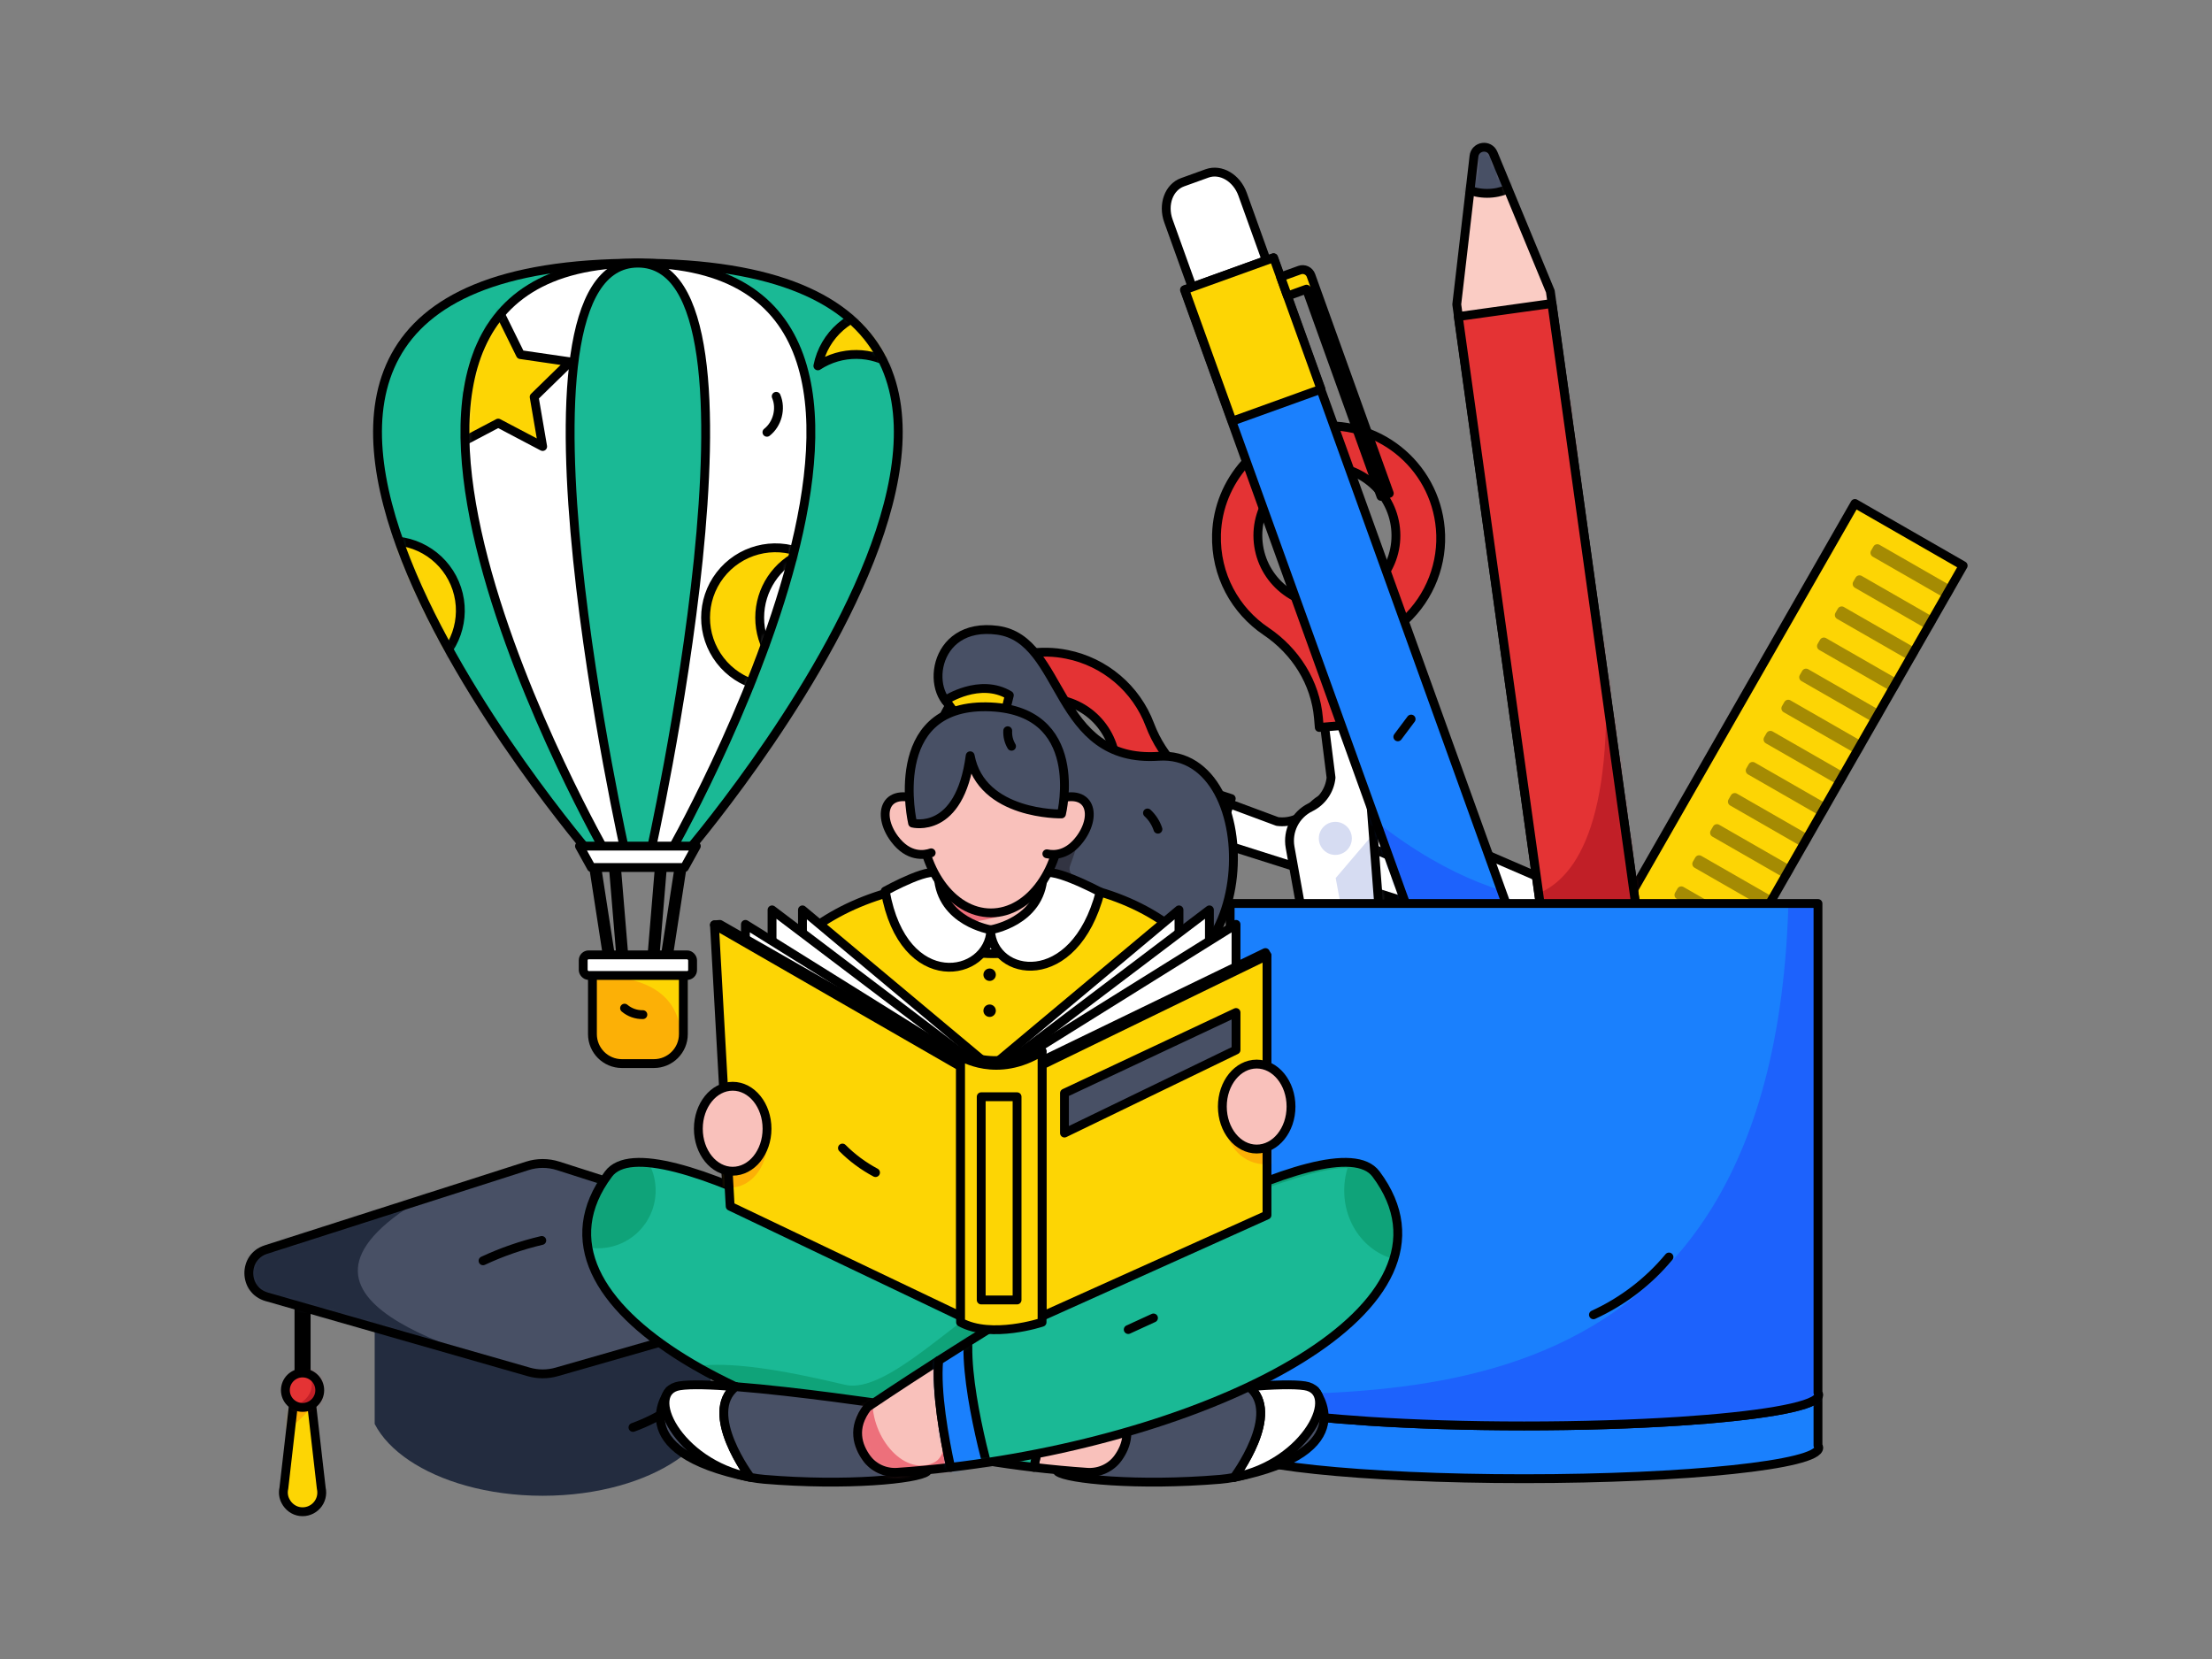 <?xml version="1.0" encoding="UTF-8"?> <svg xmlns="http://www.w3.org/2000/svg" width="400" height="300" viewBox="0 0 400 300" fill="none"><rect x="0" y="0" width="400" height="300" fill="#808080" stroke="none"/> <mask id="mask0_729_206" style="mask-type:luminance" maskUnits="userSpaceOnUse" x="0" y="0" width="400" height="300"> <rect width="400" height="300" fill="white"></rect> </mask> <g mask="url(#mask0_729_206)"> <path fill-rule="evenodd" clip-rule="evenodd" d="M107.122 155.341H119.908H123.584L120.57 174.85H110.136L107.122 155.341ZM107.785 155.975L110.603 174.215H112.367L110.851 155.975H107.785ZM112.926 174.215L111.41 155.975H119.296L117.78 174.215H112.926ZM118.339 174.215H120.103L122.921 155.975H119.855L118.339 174.215Z" fill="#FCB006"></path> <path d="M107.122 155.341V154.541C106.889 154.541 106.667 154.643 106.515 154.82C106.363 154.998 106.296 155.232 106.331 155.463L107.122 155.341ZM123.584 155.341L124.375 155.463C124.41 155.232 124.343 154.998 124.191 154.82C124.039 154.643 123.818 154.541 123.584 154.541V155.341ZM120.57 174.85V175.65C120.965 175.65 121.301 175.362 121.361 174.972L120.57 174.85ZM110.136 174.85L109.345 174.972C109.405 175.362 109.741 175.65 110.136 175.65V174.85ZM110.603 174.215L109.812 174.337C109.872 174.727 110.208 175.015 110.603 175.015V174.215ZM107.785 155.975V155.175C107.552 155.175 107.33 155.277 107.178 155.455C107.026 155.632 106.959 155.867 106.994 156.098L107.785 155.975ZM112.367 174.215V175.015C112.59 175.015 112.804 174.922 112.955 174.757C113.107 174.592 113.182 174.372 113.164 174.149L112.367 174.215ZM110.851 155.975L111.648 155.909C111.614 155.495 111.267 155.175 110.851 155.175V155.975ZM111.41 155.975V155.175C111.186 155.175 110.973 155.269 110.821 155.434C110.67 155.598 110.594 155.819 110.613 156.042L111.41 155.975ZM112.926 174.215L112.128 174.282C112.163 174.696 112.51 175.015 112.926 175.015V174.215ZM119.296 155.975L120.093 156.042C120.112 155.819 120.036 155.598 119.885 155.434C119.733 155.269 119.52 155.175 119.296 155.175V155.975ZM117.78 174.215V175.015C118.197 175.015 118.543 174.696 118.578 174.282L117.78 174.215ZM120.103 174.215V175.015C120.498 175.015 120.834 174.727 120.894 174.337L120.103 174.215ZM118.339 174.215L117.542 174.149C117.524 174.372 117.599 174.592 117.751 174.757C117.902 174.922 118.116 175.015 118.339 175.015V174.215ZM122.921 155.975L123.712 156.098C123.747 155.867 123.68 155.632 123.528 155.455C123.376 155.277 123.155 155.175 122.921 155.175V155.975ZM119.855 155.975V155.175C119.439 155.175 119.092 155.495 119.058 155.909L119.855 155.975ZM119.908 154.541H107.122V156.141H119.908V154.541ZM123.584 154.541H119.908V156.141H123.584V154.541ZM121.361 174.972L124.375 155.463L122.793 155.219L119.78 174.728L121.361 174.972ZM110.136 175.65H120.57V174.05H110.136V175.65ZM106.331 155.463L109.345 174.972L110.926 174.728L107.913 155.219L106.331 155.463ZM111.393 174.093L108.576 155.853L106.994 156.098L109.812 174.337L111.393 174.093ZM112.367 173.415H110.603V175.015H112.367V173.415ZM110.054 156.042L111.569 174.282L113.164 174.149L111.648 155.909L110.054 156.042ZM107.785 156.775H110.851V155.175H107.785V156.775ZM110.613 156.042L112.128 174.282L113.723 174.149L112.207 155.909L110.613 156.042ZM119.296 155.175H111.41V156.775H119.296V155.175ZM118.578 174.282L120.093 156.042L118.499 155.909L116.983 174.149L118.578 174.282ZM112.926 175.015H117.78V173.415H112.926V175.015ZM120.103 173.415H118.339V175.015H120.103V173.415ZM122.13 155.853L119.313 174.093L120.894 174.337L123.712 156.098L122.13 155.853ZM119.855 156.775H122.921V155.175H119.855V156.775ZM119.137 174.282L120.652 156.042L119.058 155.909L117.542 174.149L119.137 174.282Z" fill="black"></path> <path d="M115.353 47.58C14.458 47.58 107.101 154.797 107.101 154.797H123.605C123.605 154.797 216.248 47.58 115.353 47.58Z" fill="#1AB995"></path> <mask id="mask1_729_206" style="mask-type:luminance" maskUnits="userSpaceOnUse" x="68" y="47" width="95" height="108"> <path fill-rule="evenodd" clip-rule="evenodd" d="M115.353 47.58C14.458 47.58 107.101 154.797 107.101 154.797H123.605C123.605 154.797 216.248 47.58 115.353 47.58Z" fill="white"></path> </mask> <g mask="url(#mask1_729_206)"> <path d="M161.871 66.261C166.085 69.112 168.181 74.211 167.188 79.201C171.99 76.068 174.078 70.093 172.275 64.65C170.471 59.208 165.227 55.663 159.504 56.017C153.782 56.372 149.016 60.537 147.897 66.16C152.149 63.373 157.66 63.413 161.871 66.261V66.261Z" fill="#FDD504" stroke="black" stroke-width="1.6" stroke-linecap="round" stroke-linejoin="round"></path> <path d="M72.2 108.048C76.414 110.899 78.51 115.998 77.517 120.988C82.319 117.855 84.407 111.88 82.604 106.437C80.8 100.995 75.556 97.45 69.834 97.805C64.111 98.159 59.345 102.324 58.226 107.947C62.478 105.16 67.989 105.2 72.2 108.048Z" fill="#FDD504" stroke="black" stroke-width="1.6" stroke-linecap="round" stroke-linejoin="round"></path> </g> <path fill-rule="evenodd" clip-rule="evenodd" d="M115.353 47.58C14.458 47.58 107.101 154.797 107.101 154.797H123.605C123.605 154.797 216.248 47.58 115.353 47.58Z" stroke="black" stroke-width="1.6" stroke-linecap="round" stroke-linejoin="round"></path> <path d="M115.353 47.58C48.32 47.58 109.871 154.797 109.871 154.797H120.835C120.835 154.797 182.386 47.58 115.353 47.58Z" fill="white"></path> <mask id="mask2_729_206" style="mask-type:luminance" maskUnits="userSpaceOnUse" x="84" y="47" width="63" height="108"> <path fill-rule="evenodd" clip-rule="evenodd" d="M115.353 47.58C48.32 47.58 109.871 154.797 109.871 154.797H120.835C120.835 154.797 182.386 47.58 115.353 47.58Z" fill="white"></path> </mask> <g mask="url(#mask2_729_206)"> <path d="M90.09 55.968L94.11 64.123L103.098 65.431L96.594 71.779L98.129 80.743L90.09 76.511L82.051 80.743L83.586 71.779L77.082 65.431L86.07 64.123L90.09 55.968V55.968Z" fill="#FDD504" stroke="black" stroke-width="1.6" stroke-linecap="round" stroke-linejoin="round"></path> <path d="M137.376 111.696C137.374 106.609 140.422 102.016 145.111 100.043C139.824 97.826 133.708 99.446 130.212 103.989C126.715 108.532 126.715 114.86 130.212 119.403C133.708 123.946 139.824 125.566 145.111 123.35C140.422 121.376 137.374 116.783 137.376 111.696Z" fill="#FDD504" stroke="black" stroke-width="1.6" stroke-linecap="round" stroke-linejoin="round"></path> </g> <path fill-rule="evenodd" clip-rule="evenodd" d="M115.353 47.58C48.32 47.58 109.871 154.797 109.871 154.797H120.835C120.835 154.797 182.386 47.58 115.353 47.58Z" stroke="black" stroke-width="1.6" stroke-linecap="round" stroke-linejoin="round"></path> <path d="M115.353 47.58C89.093 47.58 113.205 154.797 113.205 154.797H117.501C117.501 154.797 141.613 47.58 115.353 47.58Z" fill="#1AB995" stroke="black" stroke-width="1.6" stroke-linecap="round" stroke-linejoin="round"></path> <path d="M118.248 192.33H112.458C109.516 192.33 107.131 189.945 107.131 187.003V173.671H123.575V187.003C123.575 189.945 121.19 192.33 118.248 192.33Z" fill="#FCB006"></path> <mask id="mask3_729_206" style="mask-type:luminance" maskUnits="userSpaceOnUse" x="107" y="173" width="17" height="20"> <path fill-rule="evenodd" clip-rule="evenodd" d="M118.248 192.33H112.458C109.516 192.33 107.131 189.945 107.131 187.003V173.671H123.575V187.003C123.575 189.945 121.19 192.33 118.248 192.33Z" fill="white"></path> </mask> <g mask="url(#mask3_729_206)"> <path d="M104.559 176.398C124.028 175.657 123.848 185.778 122.921 193.078C121.995 200.378 126.612 168.623 126.612 168.623L111.41 171.178" fill="#FDD504"></path> </g> <path fill-rule="evenodd" clip-rule="evenodd" d="M118.248 192.33H112.458C109.516 192.33 107.131 189.945 107.131 187.003V173.671H123.575V187.003C123.575 189.945 121.19 192.33 118.248 192.33Z" stroke="black" stroke-width="1.6" stroke-linecap="round" stroke-linejoin="round"></path> <rect x="105.463" y="172.667" width="19.781" height="3.732" rx="0.986" fill="white" stroke="black" stroke-width="1.6" stroke-linecap="round" stroke-linejoin="round"></rect> <path d="M125.918 153.003H104.788L106.934 156.878H123.772L125.918 153.003V153.003Z" fill="white" stroke="black" stroke-width="1.6" stroke-linecap="round" stroke-linejoin="round"></path> <path d="M140.362 71.667C141.307 73.882 140.582 76.692 138.683 78.17" stroke="black" stroke-width="1.6" stroke-linecap="round" stroke-linejoin="round"></path> <path d="M112.94 182.306C113.864 183.088 115.041 183.505 116.251 183.48" stroke="black" stroke-width="1.6" stroke-linecap="round" stroke-linejoin="round"></path> <path d="M288.297 218.735L268.721 207.49L335.429 91.043L355.005 102.288L288.297 218.735V218.735Z" fill="#FDD504" stroke="black" stroke-width="1.6" stroke-linecap="round" stroke-linejoin="round"></path> <g opacity="0.35"> <path d="M352.054 107.44L339.045 99.968L339.477 99.214L352.485 106.686L352.054 107.44V107.44Z" fill="#FDD504" stroke="black" stroke-width="1.6" stroke-linecap="round" stroke-linejoin="round"></path> <path d="M348.831 113.065L335.822 105.592L336.254 104.838L349.263 112.311L348.831 113.065V113.065Z" fill="#FDD504" stroke="black" stroke-width="1.6" stroke-linecap="round" stroke-linejoin="round"></path> <path d="M345.609 118.69L332.6 111.217L333.032 110.463L346.041 117.936L345.609 118.69V118.69Z" fill="#FDD504" stroke="black" stroke-width="1.6" stroke-linecap="round" stroke-linejoin="round"></path> <path d="M342.387 124.314L329.378 116.842L329.81 116.088L342.819 123.56L342.387 124.314V124.314Z" fill="#FDD504" stroke="black" stroke-width="1.6" stroke-linecap="round" stroke-linejoin="round"></path> <path d="M339.164 129.939L326.156 122.467L326.588 121.713L339.596 129.185L339.164 129.939V129.939Z" fill="#FDD504" stroke="black" stroke-width="1.6" stroke-linecap="round" stroke-linejoin="round"></path> <path d="M335.942 135.564L322.933 128.092L323.365 127.338L336.374 134.81L335.942 135.564V135.564Z" fill="#FDD504" stroke="black" stroke-width="1.6" stroke-linecap="round" stroke-linejoin="round"></path> <path d="M332.72 141.189L319.711 133.717L320.143 132.963L333.152 140.435L332.72 141.189V141.189Z" fill="#FDD504" stroke="black" stroke-width="1.6" stroke-linecap="round" stroke-linejoin="round"></path> <path d="M329.498 146.814L316.489 139.342L316.921 138.588L329.93 146.06L329.498 146.814V146.814Z" fill="#FDD504" stroke="black" stroke-width="1.6" stroke-linecap="round" stroke-linejoin="round"></path> <path d="M326.275 152.439L313.267 144.966L313.698 144.212L326.707 151.685L326.275 152.439V152.439Z" fill="#FDD504" stroke="black" stroke-width="1.6" stroke-linecap="round" stroke-linejoin="round"></path> <path d="M323.053 158.064L310.044 150.591L310.476 149.837L323.485 157.31L323.053 158.064V158.064Z" fill="#FDD504" stroke="black" stroke-width="1.6" stroke-linecap="round" stroke-linejoin="round"></path> <path d="M319.831 163.688L306.822 156.216L307.254 155.462L320.263 162.935L319.831 163.688V163.688Z" fill="#FDD504" stroke="black" stroke-width="1.6" stroke-linecap="round" stroke-linejoin="round"></path> <path d="M316.609 169.313L303.6 161.841L304.032 161.087L317.041 168.559L316.609 169.313V169.313Z" fill="#FDD504" stroke="black" stroke-width="1.6" stroke-linecap="round" stroke-linejoin="round"></path> </g> <path d="M310.079 180.817L305.726 174.851C302.703 170.708 298.628 167.449 293.921 165.411L244.932 144.209C242.172 143.014 238.954 143.801 237.056 146.133V146.133C235.588 147.936 233.292 148.852 230.986 148.554L216.183 143.054L218.797 151.865L310.079 180.817Z" fill="white"></path> <mask id="mask4_729_206" style="mask-type:luminance" maskUnits="userSpaceOnUse" x="216" y="143" width="95" height="38"> <path fill-rule="evenodd" clip-rule="evenodd" d="M310.079 180.817L305.726 174.851C302.703 170.708 298.628 167.449 293.921 165.411L244.932 144.209C242.172 143.015 238.954 143.801 237.056 146.133V146.133C235.588 147.936 233.292 148.852 230.986 148.554L216.183 143.054L218.797 151.865L310.079 180.817Z" fill="white"></path> </mask> <g mask="url(#mask4_729_206)"> <path d="M315.133 182.739L248.449 153.513L234.423 160.769L299.205 183.64L315.133 182.739V182.739Z" fill="white" stroke="black" stroke-width="1.6" stroke-linecap="round" stroke-linejoin="round"></path> </g> <path fill-rule="evenodd" clip-rule="evenodd" d="M310.079 180.817L305.726 174.851C302.703 170.708 298.628 167.449 293.921 165.411L244.932 144.209C242.172 143.014 238.954 143.801 237.056 146.133V146.133C235.588 147.936 233.292 148.852 230.986 148.554L216.183 143.054L218.797 151.865L310.079 180.817Z" stroke="black" stroke-width="1.6" stroke-linecap="round" stroke-linejoin="round"></path> <ellipse cx="241.49" cy="151.815" rx="2.985" ry="2.989" fill="white" stroke="black" stroke-width="1.6" stroke-linecap="round" stroke-linejoin="round"></ellipse> <path fill-rule="evenodd" clip-rule="evenodd" d="M218.377 152.708C212.329 150.731 205.63 151.463 200.366 155.041C195.181 158.579 188.646 159.506 182.681 157.55C171.622 153.934 165.779 141.704 170.146 130.708C173.729 121.689 183.43 116.396 192.929 118.33C199.792 119.695 205.465 124.507 207.932 131.056C210.215 137.085 214.909 141.88 221.03 143.882L222.648 144.41L219.792 153.17L218.377 152.708ZM192.995 126.877C186.407 124.855 179.426 128.553 177.399 135.14C176.423 138.309 176.748 141.736 178.302 144.664C179.856 147.593 182.512 149.783 185.683 150.751C192.274 152.765 199.25 149.057 201.268 142.468C203.287 135.878 199.583 128.899 192.995 126.877Z" fill="#E43334"></path> <path d="M200.366 155.041L199.916 154.38L199.915 154.38L200.366 155.041ZM218.377 152.708L218.128 153.468L218.128 153.468L218.377 152.708ZM182.681 157.55L182.93 156.79L182.93 156.79L182.681 157.55ZM170.146 130.708L170.89 131.004L170.89 131.004L170.146 130.708ZM192.929 118.33L192.769 119.114L192.773 119.115L192.929 118.33ZM207.932 131.056L207.183 131.338L207.184 131.339L207.932 131.056ZM221.03 143.882L221.279 143.121L221.279 143.121L221.03 143.882ZM222.648 144.41L223.409 144.658C223.545 144.239 223.316 143.787 222.897 143.65L222.648 144.41ZM219.792 153.17L219.543 153.931C219.745 153.997 219.965 153.98 220.154 153.884C220.343 153.788 220.487 153.62 220.552 153.418L219.792 153.17ZM177.399 135.14L178.164 135.376L178.164 135.376L177.399 135.14ZM192.995 126.877L193.23 126.112L193.23 126.112L192.995 126.877ZM178.302 144.664L177.596 145.039L177.596 145.039L178.302 144.664ZM185.683 150.751L185.917 149.986L185.917 149.985L185.683 150.751ZM201.268 142.468L200.504 142.233L200.504 142.233L201.268 142.468ZM200.816 155.703C205.859 152.275 212.296 151.561 218.128 153.468L218.625 151.947C212.361 149.9 205.402 150.651 199.916 154.38L200.816 155.703ZM182.432 158.31C188.633 160.343 195.426 159.38 200.817 155.702L199.915 154.38C194.935 157.778 188.659 158.668 182.93 156.79L182.432 158.31ZM169.403 130.413C164.864 141.839 170.937 154.552 182.433 158.31L182.93 156.79C172.307 153.317 166.693 141.569 170.89 131.004L169.403 130.413ZM193.088 117.546C183.207 115.534 173.127 121.037 169.403 130.413L170.89 131.004C174.33 122.342 183.653 117.258 192.769 119.114L193.088 117.546ZM208.681 130.774C206.116 123.966 200.219 118.965 193.085 117.545L192.773 119.115C199.365 120.426 204.814 125.048 207.183 131.338L208.681 130.774ZM221.279 143.121C215.408 141.202 210.885 136.595 208.68 130.772L207.184 131.339C209.545 137.574 214.41 142.559 220.782 144.642L221.279 143.121ZM222.897 143.65L221.279 143.121L220.782 144.642L222.399 145.171L222.897 143.65ZM220.552 153.418L223.409 144.658L221.887 144.162L219.031 152.922L220.552 153.418ZM218.128 153.468L219.543 153.931L220.04 152.41L218.625 151.947L218.128 153.468ZM178.164 135.376C180.061 129.211 186.594 125.749 192.76 127.642L193.23 126.112C186.219 123.96 178.791 127.896 176.635 134.905L178.164 135.376ZM179.009 144.289C177.554 141.548 177.25 138.341 178.164 135.376L176.635 134.905C175.596 138.277 175.942 141.923 177.596 145.039L179.009 144.289ZM185.917 149.985C182.949 149.08 180.463 147.03 179.009 144.289L177.596 145.039C179.249 148.156 182.075 150.486 185.45 151.516L185.917 149.985ZM200.504 142.233C198.615 148.401 192.085 151.871 185.917 149.986L185.449 151.516C192.462 153.659 199.886 149.714 202.033 142.702L200.504 142.233ZM192.76 127.642C198.927 129.535 202.392 136.066 200.504 142.233L202.033 142.702C204.181 135.69 200.24 128.264 193.23 126.112L192.76 127.642Z" fill="black"></path> <path d="M254.036 225.091L249.228 219.486C245.887 215.592 243.647 210.876 242.74 205.825L233.291 153.228C232.758 150.267 234.255 147.311 236.958 145.988V145.988C239.048 144.965 240.461 142.936 240.696 140.621L238.722 124.935L246.693 129.492L254.036 225.091Z" fill="white"></path> <mask id="mask5_729_206" style="mask-type:luminance" maskUnits="userSpaceOnUse" x="233" y="124" width="22" height="102"> <path fill-rule="evenodd" clip-rule="evenodd" d="M254.036 225.091L249.228 219.486C245.887 215.592 243.647 210.876 242.74 205.825L233.291 153.228C232.758 150.267 234.255 147.311 236.958 145.988V145.988C239.047 144.965 240.461 142.936 240.696 140.621L238.722 124.935L246.693 129.492L254.036 225.091Z" fill="white"></path> </mask> <g mask="url(#mask5_729_206)"> <path d="M254.753 230.457L241.537 158.778L251.789 146.757L259.26 215.132L254.753 230.457V230.457Z" fill="#D6DCF2"></path> </g> <path fill-rule="evenodd" clip-rule="evenodd" d="M254.036 225.091L249.228 219.486C245.887 215.592 243.647 210.876 242.74 205.825L233.291 153.228C232.758 150.267 234.255 147.311 236.958 145.988V145.988C239.048 144.965 240.461 142.936 240.696 140.621L238.722 124.935L246.693 129.492L254.036 225.091Z" stroke="black" stroke-width="1.6" stroke-linecap="round" stroke-linejoin="round"></path> <ellipse cx="241.472" cy="151.606" rx="2.985" ry="2.989" fill="#D6DCF2"></ellipse> <path fill-rule="evenodd" clip-rule="evenodd" d="M247.609 129.275L247.736 130.76L238.567 131.548L238.422 129.85C237.871 123.426 234.278 117.756 228.936 114.156C223.411 110.432 219.765 104.033 219.982 96.627C220.267 86.925 227.626 78.673 237.212 77.236C248.9 75.484 259.46 83.969 260.455 95.576C260.997 101.836 258.607 107.993 253.984 112.247C249.304 116.564 247.065 122.927 247.609 129.275ZM238.658 84.43C231.802 85.141 226.82 91.274 227.529 98.13C228.245 104.989 234.383 109.971 241.243 109.262C248.098 108.546 253.075 102.409 252.362 95.554C251.648 88.699 245.513 83.719 238.658 84.43Z" fill="#E43334"></path> <path d="M247.736 130.76L247.804 131.557C248.245 131.519 248.571 131.132 248.533 130.692L247.736 130.76ZM247.609 129.275L248.406 129.207L248.406 129.207L247.609 129.275ZM238.567 131.548L237.77 131.616C237.788 131.828 237.89 132.023 238.052 132.16C238.214 132.296 238.424 132.363 238.636 132.345L238.567 131.548ZM238.422 129.85L237.625 129.918L237.625 129.918L238.422 129.85ZM228.936 114.156L228.489 114.819L228.489 114.819L228.936 114.156ZM219.982 96.627L219.183 96.603L219.183 96.603L219.982 96.627ZM237.212 77.236L237.331 78.027L237.331 78.027L237.212 77.236ZM260.455 95.576L259.657 95.645L259.658 95.645L260.455 95.576ZM253.984 112.247L253.442 111.658L253.441 111.659L253.984 112.247ZM227.529 98.13L226.733 98.213L226.733 98.213L227.529 98.13ZM238.658 84.43L238.575 83.634L238.575 83.634L238.658 84.43ZM241.243 109.262L241.325 110.058L241.326 110.057L241.243 109.262ZM252.362 95.554L253.157 95.471L253.157 95.471L252.362 95.554ZM248.533 130.692L248.406 129.207L246.812 129.343L246.939 130.828L248.533 130.692ZM238.636 132.345L247.804 131.557L247.668 129.963L238.499 130.751L238.636 132.345ZM237.625 129.918L237.77 131.616L239.364 131.48L239.219 129.782L237.625 129.918ZM228.489 114.819C233.648 118.296 237.097 123.755 237.625 129.918L239.219 129.782C238.646 123.096 234.908 117.216 229.383 113.492L228.489 114.819ZM219.183 96.603C218.957 104.296 222.747 110.949 228.489 114.819L229.383 113.492C224.075 109.914 220.573 103.769 220.782 96.65L219.183 96.603ZM237.094 76.445C227.126 77.939 219.479 86.513 219.183 96.603L220.782 96.65C221.055 87.337 228.126 79.407 237.331 78.027L237.094 76.445ZM261.252 95.508C260.218 83.445 249.242 74.624 237.094 76.445L237.331 78.027C248.558 76.345 258.702 84.494 259.657 95.645L261.252 95.508ZM254.525 112.835C259.331 108.414 261.816 102.013 261.252 95.507L259.658 95.645C260.179 101.658 257.883 107.572 253.442 111.658L254.525 112.835ZM248.406 129.207C247.881 123.085 250.043 116.97 254.526 112.835L253.441 111.659C248.565 116.157 246.248 122.77 246.812 129.344L248.406 129.207ZM228.325 98.048C227.661 91.631 232.324 85.891 238.74 85.226L238.575 83.634C231.28 84.391 225.979 90.917 226.733 98.213L228.325 98.048ZM241.16 108.466C234.74 109.13 228.995 104.467 228.325 98.047L226.733 98.213C227.495 105.511 234.026 110.813 241.325 110.058L241.16 108.466ZM251.566 95.637C252.234 102.053 247.575 107.796 241.159 108.466L241.326 110.057C248.62 109.296 253.917 102.766 253.157 95.471L251.566 95.637ZM238.74 85.226C245.157 84.56 250.898 89.221 251.566 95.637L253.157 95.471C252.398 88.176 245.87 82.878 238.575 83.634L238.74 85.226Z" fill="black"></path> <path d="M263.428 55.045L266.548 28.24C266.765 26.375 269.317 26.019 270.035 27.754L280.35 52.685L303.476 218.989C303.913 222.12 301.731 225.013 298.6 225.452L293.009 226.231C291.505 226.44 289.981 226.043 288.77 225.127C287.56 224.211 286.763 222.852 286.555 221.348L263.428 55.045Z" fill="#FACCC4"></path> <mask id="mask6_729_206" style="mask-type:luminance" maskUnits="userSpaceOnUse" x="263" y="26" width="41" height="201"> <path fill-rule="evenodd" clip-rule="evenodd" d="M263.428 55.045L266.548 28.24C266.765 26.375 269.317 26.019 270.035 27.754L280.35 52.685L303.476 218.989C303.913 222.12 301.731 225.013 298.6 225.452L293.009 226.231C291.505 226.44 289.981 226.043 288.77 225.127C287.56 224.211 286.763 222.852 286.555 221.348L263.428 55.045Z" fill="white"></path> </mask> <g mask="url(#mask6_729_206)"> <ellipse cx="268.91" cy="25.444" rx="9.506" ry="9.519" fill="#485065" stroke="black" stroke-width="1.6" stroke-linecap="round" stroke-linejoin="round"></ellipse> </g> <path fill-rule="evenodd" clip-rule="evenodd" d="M263.428 55.045L266.548 28.24C266.765 26.375 269.317 26.019 270.035 27.754L280.35 52.685L303.476 218.989C303.913 222.12 301.731 225.013 298.6 225.452L293.009 226.231C291.505 226.44 289.981 226.043 288.77 225.127C287.56 224.211 286.763 222.852 286.555 221.348L263.428 55.045Z" stroke="black" stroke-width="1.6" stroke-linecap="round" stroke-linejoin="round"></path> <rect x="263.705" y="57.241" width="17.085" height="152.99" transform="rotate(-7.938 263.705 57.241)" fill="#E43334"></rect> <mask id="mask7_729_206" style="mask-type:luminance" maskUnits="userSpaceOnUse" x="263" y="54" width="39" height="155"> <rect x="263.705" y="57.241" width="17.085" height="152.99" transform="rotate(-7.938 263.705 57.241)" fill="white"></rect> </mask> <g mask="url(#mask7_729_206)"> <path d="M282.653 69.252C305.726 174.851 270.276 161.936 270.276 161.936L310.079 180.817L313.542 109.498" fill="#C11F27"></path> </g> <rect x="263.705" y="57.241" width="17.085" height="152.99" transform="rotate(-7.938 263.705 57.241)" stroke="black" stroke-width="1.6" stroke-linecap="round" stroke-linejoin="round"></rect> <rect x="301.732" y="206.409" width="17.085" height="25.27" transform="rotate(172.062 301.732 206.409)" fill="#FDD504" stroke="black" stroke-width="1.6" stroke-linecap="round" stroke-linejoin="round"></rect> <path d="M281.484 193.118L284.994 219.611C285.238 221.454 283.216 222.183 282.231 220.607L268.076 197.95L211.292 39.963C210.222 36.986 211.365 33.849 213.844 32.956L218.274 31.359C220.754 30.466 223.631 32.154 224.7 35.131L281.484 193.118Z" fill="white" stroke="black" stroke-width="1.6" stroke-linecap="round" stroke-linejoin="round"></path> <rect x="214.192" y="52.416" width="17.087" height="152.97" transform="rotate(-19.818 214.192 52.416)" fill="#1B80FD"></rect> <mask id="mask8_729_206" style="mask-type:luminance" maskUnits="userSpaceOnUse" x="214" y="46" width="69" height="151"> <rect x="214.192" y="52.416" width="17.087" height="152.97" transform="rotate(-19.818 214.192 52.416)" fill="white"></rect> </mask> <g mask="url(#mask8_729_206)"> <path d="M235.682 136.229C265.098 168.197 288.63 162.842 288.63 162.842L275.6 185.87L231.58 167.661" fill="#1D62FC"></path> </g> <rect x="214.192" y="52.416" width="17.087" height="152.97" transform="rotate(-19.818 214.192 52.416)" stroke="black" stroke-width="1.6" stroke-linecap="round" stroke-linejoin="round"></rect> <rect x="214.244" y="52.398" width="17.087" height="25.267" transform="rotate(-19.818 214.244 52.398)" fill="#FDD504" stroke="black" stroke-width="1.6" stroke-linecap="round" stroke-linejoin="round"></rect> <path d="M235.02 48.842L231.58 50.082L232.818 53.526L236.258 52.286L249.725 89.757L251.228 89.216L237.063 49.806C236.92 49.407 236.624 49.081 236.241 48.9C235.858 48.72 235.418 48.699 235.02 48.842H235.02Z" fill="#FDD504" stroke="black" stroke-width="1.6" stroke-linecap="round" stroke-linejoin="round"></path> <path d="M328.749 261.396V252.628C327.544 254.482 317.802 256.087 303.621 257.012C295.479 257.543 285.882 257.851 275.6 257.851C265.318 257.851 255.721 257.543 247.579 257.012C233.398 256.087 223.656 254.482 222.451 252.628V261.396C222.368 261.51 222.319 261.644 222.31 261.785C222.31 264.883 246.169 267.396 275.6 267.396C305.031 267.396 328.89 264.883 328.89 261.785C328.881 261.644 328.832 261.51 328.749 261.396V261.396Z" fill="#1A80FD" stroke="black" stroke-width="1.6" stroke-linecap="round" stroke-linejoin="round"></path> <path d="M328.749 251.852V163.38H222.451V251.852C222.263 252.076 222.263 252.404 222.451 252.628C223.656 254.482 233.398 256.087 247.579 257.012C255.721 257.543 265.318 257.851 275.6 257.851C285.882 257.851 295.479 257.543 303.621 257.012C317.802 256.087 327.544 254.482 328.749 252.628C328.937 252.404 328.937 252.076 328.749 251.852H328.749Z" fill="#1A80FD"></path> <mask id="mask9_729_206" style="mask-type:luminance" maskUnits="userSpaceOnUse" x="222" y="163" width="107" height="95"> <path fill-rule="evenodd" clip-rule="evenodd" d="M328.749 251.852V163.38H222.451V251.852C222.263 252.076 222.263 252.404 222.451 252.628C223.656 254.482 233.398 256.087 247.579 257.012C255.721 257.543 265.318 257.851 275.6 257.851C285.882 257.851 295.479 257.543 303.621 257.012C317.802 256.087 327.544 254.482 328.749 252.628C328.937 252.404 328.937 252.076 328.749 251.852H328.749Z" fill="white"></path> </mask> <g mask="url(#mask9_729_206)"> <path d="M323.485 157.31C323.632 264.218 242.79 250.302 210.891 252.628C178.991 254.955 204.128 278.519 204.128 278.519C204.128 278.519 312.275 293.514 316.765 294.05C321.255 294.585 356.018 267.395 356.018 267.395L356.553 175.013" fill="#1D62FC"></path> </g> <path fill-rule="evenodd" clip-rule="evenodd" d="M328.749 251.852V163.38H222.451V251.852C222.263 252.076 222.263 252.404 222.451 252.628C223.656 254.482 233.398 256.087 247.579 257.012C255.721 257.543 265.318 257.851 275.6 257.851C285.882 257.851 295.479 257.543 303.621 257.012C317.802 256.087 327.544 254.482 328.749 252.628C328.937 252.404 328.937 252.076 328.749 251.852H328.749Z" stroke="black" stroke-width="1.6" stroke-linecap="round" stroke-linejoin="round"></path> <path d="M255.176 130.03L252.77 133.244" stroke="black" stroke-width="1.6" stroke-linecap="round" stroke-linejoin="round"></path> <path d="M301.802 227.307C298.092 231.771 293.424 235.343 288.145 237.756" stroke="black" stroke-width="1.6" stroke-linecap="round" stroke-linejoin="round"></path> <path d="M55.363 251.392H54.062V230.802L55.363 231.787V251.392V251.392Z" fill="#FDD504" stroke="black" stroke-width="1.6" stroke-linecap="round" stroke-linejoin="round"></path> <path d="M58.095 269.127L56.214 252.728H53.211L51.33 269.127C51.147 269.906 51.251 270.726 51.624 271.434C52.148 272.465 53.153 273.216 54.302 273.348C55.423 273.482 56.539 273.062 57.294 272.222C58.049 271.382 58.348 270.227 58.095 269.127H58.095Z" fill="#FDD504"></path> <mask id="mask10_729_206" style="mask-type:luminance" maskUnits="userSpaceOnUse" x="51" y="252" width="8" height="22"> <path fill-rule="evenodd" clip-rule="evenodd" d="M58.095 269.127L56.214 252.728H53.211L51.33 269.127C51.147 269.906 51.251 270.726 51.624 271.434C52.148 272.465 53.153 273.216 54.302 273.348C55.423 273.482 56.539 273.062 57.294 272.222C58.049 271.382 58.348 270.227 58.095 269.127H58.095Z" fill="white"></path> </mask> <g mask="url(#mask10_729_206)"> <path d="M47.251 258.38C53.312 261.077 58.026 251.636 58.026 251.636H51.292L45.904 255.682V259.728" fill="#FCB006"></path> </g> <path fill-rule="evenodd" clip-rule="evenodd" d="M58.095 269.127L56.214 252.728H53.211L51.33 269.127C51.147 269.906 51.251 270.726 51.624 271.434C52.148 272.465 53.153 273.216 54.302 273.348C55.423 273.482 56.539 273.062 57.294 272.222C58.049 271.382 58.348 270.227 58.095 269.127H58.095Z" stroke="black" stroke-width="1.6" stroke-linecap="round" stroke-linejoin="round"></path> <ellipse cx="54.713" cy="251.392" rx="3.108" ry="3.112" fill="#E43334"></ellipse> <mask id="mask11_729_206" style="mask-type:luminance" maskUnits="userSpaceOnUse" x="51" y="248" width="7" height="7"> <ellipse cx="54.713" cy="251.392" rx="3.108" ry="3.112" fill="white"></ellipse> </mask> <g mask="url(#mask11_729_206)"> <path d="M55.363 246.886C59.336 254.095 50.584 254.943 50.584 254.943L60.253 256.639L60.465 249.006" fill="#C11F27"></path> </g> <ellipse cx="54.713" cy="251.392" rx="3.108" ry="3.112" stroke="black" stroke-width="1.6" stroke-linecap="round" stroke-linejoin="round"></ellipse> <path d="M67.754 226.396V257.493C70.28 262.401 76.342 266.442 84.256 268.653C88.449 269.824 93.16 270.482 98.141 270.482C103.121 270.482 107.833 269.824 112.025 268.653C119.939 266.442 126.002 262.401 128.528 257.493V226.397L67.754 226.396Z" fill="#232C3F"></path> <path d="M95.615 248.084L48.225 234.502C43.987 233.288 43.895 227.309 48.093 225.964L95.344 210.829C97.163 210.247 99.119 210.247 100.938 210.829L148.188 225.964C152.386 227.309 152.294 233.288 148.057 234.502L100.667 248.084C99.016 248.557 97.266 248.557 95.615 248.084Z" fill="#485065"></path> <mask id="mask12_729_206" style="mask-type:luminance" maskUnits="userSpaceOnUse" x="44" y="210" width="108" height="39"> <path fill-rule="evenodd" clip-rule="evenodd" d="M95.615 248.084L48.225 234.502C43.987 233.288 43.895 227.309 48.093 225.964L95.344 210.829C97.163 210.247 99.119 210.247 100.938 210.829L148.188 225.964C152.386 227.309 152.294 233.288 148.057 234.502L100.667 248.084C99.016 248.557 97.266 248.557 95.615 248.084Z" fill="white"></path> </mask> <g mask="url(#mask12_729_206)"> <path d="M89.114 210.392C40.632 231.266 76.063 242.286 95.615 248.084C115.166 253.883 36.961 254.504 36.961 254.504L38.09 224.206L47.407 215.717" fill="#232C3F"></path> </g> <path fill-rule="evenodd" clip-rule="evenodd" d="M95.615 248.084L48.225 234.502C43.987 233.288 43.895 227.309 48.093 225.964L95.344 210.829C97.163 210.247 99.119 210.247 100.938 210.829L148.188 225.964C152.386 227.309 152.294 233.288 148.057 234.502L100.667 248.084C99.016 248.557 97.266 248.557 95.615 248.084Z" stroke="black" stroke-width="1.6" stroke-linecap="round" stroke-linejoin="round"></path> <path d="M121.236 254.731C119.118 256.122 116.844 257.261 114.461 258.123" stroke="black" stroke-width="1.6" stroke-linecap="round" stroke-linejoin="round"></path> <path d="M87.347 227.993C90.752 226.403 94.312 225.171 97.972 224.315" stroke="black" stroke-width="1.6" stroke-linecap="round" stroke-linejoin="round"></path> <path d="M173.339 128.397C167.116 126.429 168.224 112.315 180.416 113.975C192.608 115.635 190.464 138.052 209.514 136.76C229.301 135.419 227.975 182.813 201.666 176.333C182.398 171.587 173.339 128.397 173.339 128.397Z" fill="#485065"></path> <mask id="mask13_729_206" style="mask-type:luminance" maskUnits="userSpaceOnUse" x="169" y="113" width="55" height="64"> <path fill-rule="evenodd" clip-rule="evenodd" d="M173.339 128.397C167.116 126.429 168.224 112.315 180.416 113.975C192.608 115.635 190.464 138.052 209.514 136.76C229.301 135.419 227.975 182.813 201.666 176.333C182.398 171.587 173.339 128.397 173.339 128.397Z" fill="white"></path> </mask> <g mask="url(#mask13_729_206)"> <path d="M213.867 176.422C215.721 164.994 191.715 161.419 193.5 156.566C195.286 151.714 197.08 146.247 191.757 144.07C186.434 141.893 182.52 153.705 182.52 153.705L180.615 163.201L183.919 170.497L214.283 178.209" fill="#323442"></path> </g> <path fill-rule="evenodd" clip-rule="evenodd" d="M173.339 128.397C167.116 126.429 168.224 112.315 180.416 113.975C192.608 115.635 190.464 138.052 209.514 136.76C229.301 135.419 227.975 182.813 201.666 176.333C182.398 171.587 173.339 128.397 173.339 128.397Z" stroke="black" stroke-width="1.6" stroke-linecap="round" stroke-linejoin="round"></path> <path d="M170.99 126.612C170.99 126.612 177.186 122.523 182.52 125.721L181.875 128.345L172.646 128.878L170.99 126.612Z" fill="#FDD504" stroke="black" stroke-width="1.6" stroke-linecap="round" stroke-linejoin="round"></path> <path d="M134.796 232.16C133.506 226.957 113.379 158.682 180.853 158.89C248.327 159.098 223.048 237.765 223.048 237.765L134.796 232.16Z" fill="#FDD504"></path> <mask id="mask14_729_206" style="mask-type:luminance" maskUnits="userSpaceOnUse" x="131" y="158" width="97" height="80"> <path fill-rule="evenodd" clip-rule="evenodd" d="M134.796 232.16C133.506 226.957 113.379 158.682 180.853 158.89C248.327 159.098 223.048 237.765 223.048 237.765L134.796 232.16Z" fill="white"></path> </mask> <g mask="url(#mask14_729_206)"> <ellipse cx="179.551" cy="159.736" rx="17.357" ry="12.718" fill="white" stroke="black" stroke-width="1.6" stroke-linecap="round" stroke-linejoin="round"></ellipse> <ellipse cx="179.551" cy="159.736" rx="12.941" ry="9.482" fill="#F9C1BB"></ellipse> <mask id="mask15_729_206" style="mask-type:luminance" maskUnits="userSpaceOnUse" x="166" y="150" width="27" height="20"> <ellipse cx="179.551" cy="159.736" rx="12.941" ry="9.482" fill="white"></ellipse> </mask> <g mask="url(#mask15_729_206)"> <ellipse cx="172.048" cy="159.163" rx="15.956" ry="7.749" fill="#ED707B"></ellipse> </g> <ellipse cx="179.551" cy="159.736" rx="12.941" ry="9.482" stroke="black" stroke-width="1.6" stroke-linecap="round" stroke-linejoin="round"></ellipse> <path d="M213.244 185.15C213.14 189.273 211.206 201.18 211.206 201.18L214.373 192.731L213.244 185.15Z" fill="#FDD504" stroke="black" stroke-width="1.6" stroke-linecap="round" stroke-linejoin="round"></path> <path d="M101.295 215.39C116.259 204.463 131.152 207.84 138.135 214.159C145.118 220.478 147.655 218.13 147.655 218.13L206.039 220.279C206.039 220.279 213.487 211.751 221.003 212.788C228.518 213.824 237.118 206.961 238.62 207.516C240.123 208.07 243.282 218.13 243.282 218.13L239.456 226.661L207.148 246.029L155.084 248.304L101.295 215.39Z" fill="#FDD504" stroke="black" stroke-width="1.6" stroke-linecap="round" stroke-linejoin="round"></path> </g> <path fill-rule="evenodd" clip-rule="evenodd" d="M134.796 232.16C133.506 226.957 113.379 158.682 180.853 158.89C248.327 159.098 223.048 237.765 223.048 237.765L134.796 232.16Z" stroke="black" stroke-width="1.6" stroke-linecap="round" stroke-linejoin="round"></path> <path d="M179.187 168.148C178.846 176.735 163.381 179.791 160.073 161.129C160.073 161.129 169.515 155.907 169.67 158.488C170.168 166.722 179.187 168.148 179.187 168.148Z" fill="white" stroke="black" stroke-width="1.6" stroke-linecap="round" stroke-linejoin="round"></path> <path d="M179.106 168.148C179.446 176.735 194.257 179.212 198.952 161.302C198.952 161.302 188.778 155.907 188.622 158.488C188.125 166.722 179.106 168.148 179.106 168.148Z" fill="white" stroke="black" stroke-width="1.6" stroke-linecap="round" stroke-linejoin="round"></path> <path d="M124.087 221.181C130.529 215.354 137.86 209.252 147.655 218.13C157.45 227.008 160.318 221.528 167.809 228.257C174.395 234.173 167.035 248.872 169.745 246.029C172.454 243.187 187.568 224.101 200.982 224.303C210.196 224.442 218.045 218.375 218.568 218.13C219.092 217.885 223.162 228.673 223.162 228.673L212.205 240.119L181.862 254.894L151.312 243.656L124.087 221.181Z" fill="#FDD504" stroke="black" stroke-width="1.6" stroke-linecap="round" stroke-linejoin="round"></path> <path d="M183.901 214.517C183.69 216.616 181.571 218.173 179.155 218.129C176.739 218.085 174.681 216.454 174.55 214.349C174.409 212.077 176.534 210.14 179.307 210.19C182.081 210.24 184.13 212.252 183.901 214.517Z" fill="#F9C1BB" stroke="black" stroke-width="1.6" stroke-linecap="round" stroke-linejoin="round"></path> <path d="M232.661 252.121L237.759 251.416C237.759 251.416 246.796 262.433 223.162 267.158L232.661 252.121Z" fill="#485065" stroke="black" stroke-width="1.6" stroke-linecap="round" stroke-linejoin="round"></path> <path d="M225.819 250.751C230.218 250.409 233.985 250.283 235.956 250.594C242.565 251.639 236.347 264.603 223.162 267.158C223.162 267.158 231.91 255.55 225.819 250.751Z" fill="white" stroke="black" stroke-width="1.6" stroke-linecap="round" stroke-linejoin="round"></path> <path d="M199.139 253.924C199.139 253.924 214.552 251.628 225.819 250.751C231.91 255.55 223.162 267.158 223.162 267.158C222.324 267.321 221.478 267.438 220.627 267.51C205.729 268.758 192.984 267.475 191.26 266.133C189.536 264.791 199.139 253.924 199.139 253.924Z" fill="#485065" stroke="black" stroke-width="1.6" stroke-linecap="round" stroke-linejoin="round"></path> <path d="M189.117 246.029C196.914 251.017 202.004 254.479 202.004 254.479C204.886 258.2 203.742 261.488 202.172 263.664C200.91 265.414 198.783 266.388 196.585 266.238C193.379 266.02 190.164 265.719 186.957 265.342C188.115 260.027 189.615 251.695 189.117 246.029Z" fill="#F9C1BB" stroke="black" stroke-width="1.6" stroke-linecap="round" stroke-linejoin="round"></path> <path d="M110.033 212.303C117.61 202.158 165.639 231.011 189.117 246.029C189.615 251.695 188.115 260.027 186.957 265.342C138.545 259.64 92.09 236.33 110.033 212.303Z" fill="#1AB995"></path> <mask id="mask16_729_206" style="mask-type:luminance" maskUnits="userSpaceOnUse" x="106" y="210" width="84" height="56"> <path fill-rule="evenodd" clip-rule="evenodd" d="M110.033 212.303C117.61 202.158 165.639 231.011 189.117 246.029C189.615 251.695 188.115 260.027 186.957 265.342C138.545 259.64 92.09 236.33 110.033 212.303Z" fill="white"></path> </mask> <g mask="url(#mask16_729_206)"> <path d="M112.379 250.751C123.915 246.866 127.553 244.419 152.836 250.416C160.354 252.199 173.436 237.717 180.455 234.825C187.474 231.933 191.95 250.416 191.95 250.416L169.047 261.068L153.113 263.01L119.406 258.787L112.379 250.751Z" fill="#0FA379"></path> <ellipse cx="108.136" cy="215.287" rx="10.428" ry="10.441" fill="#0FA379"></ellipse> </g> <path fill-rule="evenodd" clip-rule="evenodd" d="M110.033 212.303C117.61 202.158 165.639 231.011 189.117 246.029C189.615 251.695 188.115 260.027 186.957 265.342C138.545 259.64 92.09 236.33 110.033 212.303Z" stroke="black" stroke-width="1.6" stroke-linecap="round" stroke-linejoin="round"></path> <ellipse cx="179.187" cy="147.184" rx="12.764" ry="17.896" fill="#F9C1BB"></ellipse> <ellipse cx="179.187" cy="147.184" rx="12.764" ry="17.896" stroke="black" stroke-width="1.6" stroke-linecap="round" stroke-linejoin="round"></ellipse> <path d="M167.354 145.148C159.988 141.71 158.379 147.204 161.766 151.714C164.306 155.096 167.132 154.65 168.386 154.216" fill="#F9C1BB"></path> <path d="M167.354 145.148C159.988 141.71 158.379 147.204 161.766 151.714C164.306 155.096 167.132 154.65 168.386 154.216" stroke="black" stroke-width="1.6" stroke-linecap="round" stroke-linejoin="round"></path> <path d="M189.698 145.148C197.064 141.71 198.672 147.204 195.286 151.714C193.114 154.606 190.733 154.699 189.304 154.394" fill="#F9C1BB"></path> <path d="M189.698 145.148C197.064 141.71 198.672 147.204 195.286 151.714C193.114 154.606 190.733 154.699 189.304 154.394" stroke="black" stroke-width="1.6" stroke-linecap="round" stroke-linejoin="round"></path> <path d="M175.44 136.667C173.535 151.058 165.026 148.844 165.026 148.844C165.026 148.844 160.073 127.566 178.361 127.812C196.649 128.058 191.95 147.184 191.95 147.184C191.95 147.184 177.472 147.491 175.44 136.667Z" fill="#485065" stroke="black" stroke-width="1.6" stroke-linecap="round" stroke-linejoin="round"></path> <path d="M126.2 252.121L121.103 251.416C121.103 251.416 112.066 262.433 135.7 267.158L126.2 252.121Z" fill="#485065" stroke="black" stroke-width="1.6" stroke-linecap="round" stroke-linejoin="round"></path> <path d="M133.042 250.751C128.643 250.409 124.876 250.283 122.905 250.594C116.296 251.639 122.515 264.603 135.7 267.158C135.699 267.158 126.951 255.55 133.042 250.751Z" fill="white" stroke="black" stroke-width="1.6" stroke-linecap="round" stroke-linejoin="round"></path> <path d="M159.722 253.924C159.722 253.924 144.309 251.628 133.042 250.751C126.951 255.55 135.699 267.158 135.7 267.158C136.538 267.321 137.383 267.438 138.234 267.51C153.133 268.758 165.878 267.475 167.602 266.133C169.325 264.791 159.722 253.924 159.722 253.924Z" fill="#485065" stroke="black" stroke-width="1.6" stroke-linecap="round" stroke-linejoin="round"></path> <path d="M169.745 246.029C161.947 251.017 156.857 254.479 156.857 254.479C153.976 258.2 155.119 261.488 156.689 263.664C157.951 265.414 160.078 266.388 162.276 266.238C165.482 266.02 168.698 265.719 171.905 265.342C170.747 260.027 169.247 251.695 169.745 246.029Z" fill="#F9C1BB"></path> <mask id="mask17_729_206" style="mask-type:luminance" maskUnits="userSpaceOnUse" x="155" y="246" width="17" height="21"> <path fill-rule="evenodd" clip-rule="evenodd" d="M169.745 246.029C161.947 251.017 156.857 254.479 156.857 254.479C153.976 258.2 155.119 261.488 156.689 263.664C157.951 265.414 160.078 266.388 162.276 266.238C165.482 266.02 168.698 265.719 171.905 265.342C170.747 260.027 169.247 251.695 169.745 246.029Z" fill="white"></path> </mask> <g mask="url(#mask17_729_206)"> <path d="M157.824 252.327C157.131 259.403 163.227 267.033 168.769 264.536C174.311 262.039 166.148 247.084 169.745 246.029C173.341 244.974 175.697 268.018 175.697 268.018C175.697 268.018 174.173 268.698 172.787 269.253C171.402 269.808 158.517 269.808 158.517 269.808L151.451 259.287L152.836 250.416L159.722 253.924" fill="#ED707B"></path> </g> <path fill-rule="evenodd" clip-rule="evenodd" d="M169.745 246.029C161.947 251.017 156.857 254.479 156.857 254.479C153.976 258.2 155.119 261.488 156.689 263.664C157.951 265.414 160.078 266.388 162.276 266.238C165.482 266.02 168.698 265.719 171.905 265.342C170.747 260.027 169.247 251.695 169.745 246.029Z" stroke="black" stroke-width="1.6" stroke-linecap="round" stroke-linejoin="round"></path> <path d="M248.828 212.303C241.252 202.158 193.223 231.011 169.745 246.029C169.247 251.695 170.747 260.027 171.905 265.342C220.316 259.64 266.771 236.33 248.828 212.303Z" fill="#1AB995"></path> <mask id="mask18_729_206" style="mask-type:luminance" maskUnits="userSpaceOnUse" x="169" y="210" width="84" height="56"> <path fill-rule="evenodd" clip-rule="evenodd" d="M248.828 212.303C241.252 202.158 193.223 231.011 169.745 246.029C169.247 251.695 170.747 260.027 171.905 265.342C220.316 259.64 266.771 236.33 248.828 212.303Z" fill="white"></path> </mask> <g mask="url(#mask18_729_206)"> <path d="M209.514 219.447C219.063 220.557 240.059 208.449 246.286 211.795C252.513 215.14 259.238 220.08 255.913 232.289C252.588 244.498 257.303 237.765 257.303 237.765L259.242 210.189L235.049 196.062L209.514 219.447Z" fill="#0FA379"></path> <ellipse cx="254.709" cy="215.287" rx="11.633" ry="12.703" fill="#0FA379"></ellipse> <path d="M175.377 239.808C173.55 248.489 179.345 268.018 179.345 268.018L167.809 269.108L164.324 242.196" fill="#1A80FD"></path> <path d="M175.377 239.808C173.55 248.489 179.345 268.018 179.345 268.018L167.809 269.108L164.324 242.196" stroke="black" stroke-width="1.6" stroke-linecap="round" stroke-linejoin="round"></path> </g> <path fill-rule="evenodd" clip-rule="evenodd" d="M248.828 212.303C241.252 202.158 193.223 231.011 169.745 246.029C169.247 251.695 170.747 260.027 171.905 265.342C220.316 259.64 266.771 236.33 248.828 212.303Z" stroke="black" stroke-width="1.6" stroke-linecap="round" stroke-linejoin="round"></path> <path d="M145.112 164.534V185.091L180.874 194.441L145.112 164.534V164.534Z" fill="white" stroke="black" stroke-width="1.6" stroke-linecap="round" stroke-linejoin="round"></path> <path d="M139.61 164.534V183.226L179.106 194.441L139.61 164.534V164.534Z" fill="white" stroke="black" stroke-width="1.6" stroke-linecap="round" stroke-linejoin="round"></path> <path d="M134.796 167.158V202.633L183.723 219.725L176.944 193.442L134.796 167.158V167.158Z" fill="white" stroke="black" stroke-width="1.6" stroke-linecap="round" stroke-linejoin="round"></path> <path d="M213.198 164.534V185.091L177.435 194.441L213.198 164.534V164.534Z" fill="white" stroke="black" stroke-width="1.6" stroke-linecap="round" stroke-linejoin="round"></path> <path d="M218.7 164.534V183.226L179.204 194.441L218.7 164.534V164.534Z" fill="white" stroke="black" stroke-width="1.6" stroke-linecap="round" stroke-linejoin="round"></path> <path d="M223.514 167.158V202.633L174.586 219.725L181.365 193.442L223.514 167.158V167.158Z" fill="white" stroke="black" stroke-width="1.6" stroke-linecap="round" stroke-linejoin="round"></path> <path d="M131.838 174.231L129.195 167.241L130.171 167.158L173.702 192.02L174.586 194.441L131.838 174.231V174.231Z" fill="#FDD504" stroke="black" stroke-width="1.6" stroke-linecap="round" stroke-linejoin="round"></path> <path d="M174.193 190.722L173.702 190.998L176.406 195.007L187.856 193.442L188.439 190.113L188.185 189.868C188.185 189.868 181.947 193.57 174.193 190.722Z" fill="#FDD504" stroke="black" stroke-width="1.6" stroke-linecap="round" stroke-linejoin="round"></path> <path d="M187.11 194.441L188.439 191.819L228.827 172.254L229.114 172.798L200.621 192.438L187.11 194.441V194.441Z" fill="#FDD504" stroke="black" stroke-width="1.6" stroke-linecap="round" stroke-linejoin="round"></path> <path d="M129.195 167.241L132.036 218.13L173.702 238.024V192.867L129.195 167.241V167.241Z" fill="#FDD504"></path> <mask id="mask19_729_206" style="mask-type:luminance" maskUnits="userSpaceOnUse" x="129" y="167" width="45" height="72"> <path fill-rule="evenodd" clip-rule="evenodd" d="M129.195 167.241L132.036 218.13L173.702 238.024V192.867L129.195 167.241V167.241Z" fill="white"></path> </mask> <g mask="url(#mask19_729_206)"> <ellipse cx="132.045" cy="206.667" rx="6.658" ry="8.091" fill="#FCB006"></ellipse> </g> <path fill-rule="evenodd" clip-rule="evenodd" d="M129.195 167.241L132.036 218.13L173.702 238.024V192.867L129.195 167.241V167.241Z" stroke="black" stroke-width="1.6" stroke-linecap="round" stroke-linejoin="round"></path> <path d="M188.439 192.572L229.114 172.798V219.725L188.439 238.024V192.572V192.572Z" fill="#FDD504"></path> <mask id="mask20_729_206" style="mask-type:luminance" maskUnits="userSpaceOnUse" x="188" y="172" width="42" height="67"> <path fill-rule="evenodd" clip-rule="evenodd" d="M188.439 192.572L229.114 172.798V219.725L188.439 238.024V192.572V192.572Z" fill="white"></path> </mask> <g mask="url(#mask20_729_206)"> <ellipse cx="228.84" cy="203.487" rx="7.048" ry="7.058" fill="#FCB006"></ellipse> <path d="M192.492 197.676L223.514 183.094V189.868L192.492 204.893V197.676V197.676Z" fill="#485065" stroke="black" stroke-width="1.6" stroke-linecap="round" stroke-linejoin="round"></path> </g> <path fill-rule="evenodd" clip-rule="evenodd" d="M188.439 192.572L229.114 172.798V219.725L188.439 238.024V192.572V192.572Z" stroke="black" stroke-width="1.6" stroke-linecap="round" stroke-linejoin="round"></path> <path d="M173.702 190.998C173.702 190.998 180.285 195.228 188.439 190.113V239.106C188.439 239.106 179.302 242.156 173.702 239.106V190.998Z" fill="#FDD504" stroke="black" stroke-width="1.6" stroke-linecap="round" stroke-linejoin="round"></path> <ellipse cx="132.493" cy="204.112" rx="6.209" ry="7.683" fill="#F9C1BB" stroke="black" stroke-width="1.6" stroke-linecap="round" stroke-linejoin="round"></ellipse> <ellipse cx="227.248" cy="200.1" rx="6.209" ry="7.683" fill="#F9C1BB" stroke="black" stroke-width="1.6" stroke-linecap="round" stroke-linejoin="round"></ellipse> <ellipse cx="178.957" cy="176.259" rx="1.123" ry="1.124" fill="black"></ellipse> <ellipse cx="178.957" cy="182.769" rx="1.123" ry="1.124" fill="black"></ellipse> <rect x="177.435" y="198.327" width="6.483" height="36.749" fill="#FDD504" stroke="black" stroke-width="1.6" stroke-linecap="round" stroke-linejoin="round"></rect> <path d="M182.228 132.141C182.174 133.125 182.414 134.102 182.919 134.948" stroke="black" stroke-width="1.6" stroke-linecap="round" stroke-linejoin="round"></path> <path d="M207.503 147.012C208.371 147.814 209.021 148.824 209.391 149.946" stroke="black" stroke-width="1.6" stroke-linecap="round" stroke-linejoin="round"></path> <path d="M152.34 207.604C154.102 209.373 156.119 210.869 158.323 212.042" stroke="black" stroke-width="1.6" stroke-linecap="round" stroke-linejoin="round"></path> <path d="M208.588 238.329L204.02 240.424" stroke="black" stroke-width="1.6" stroke-linecap="round" stroke-linejoin="round"></path> </g> </svg> 